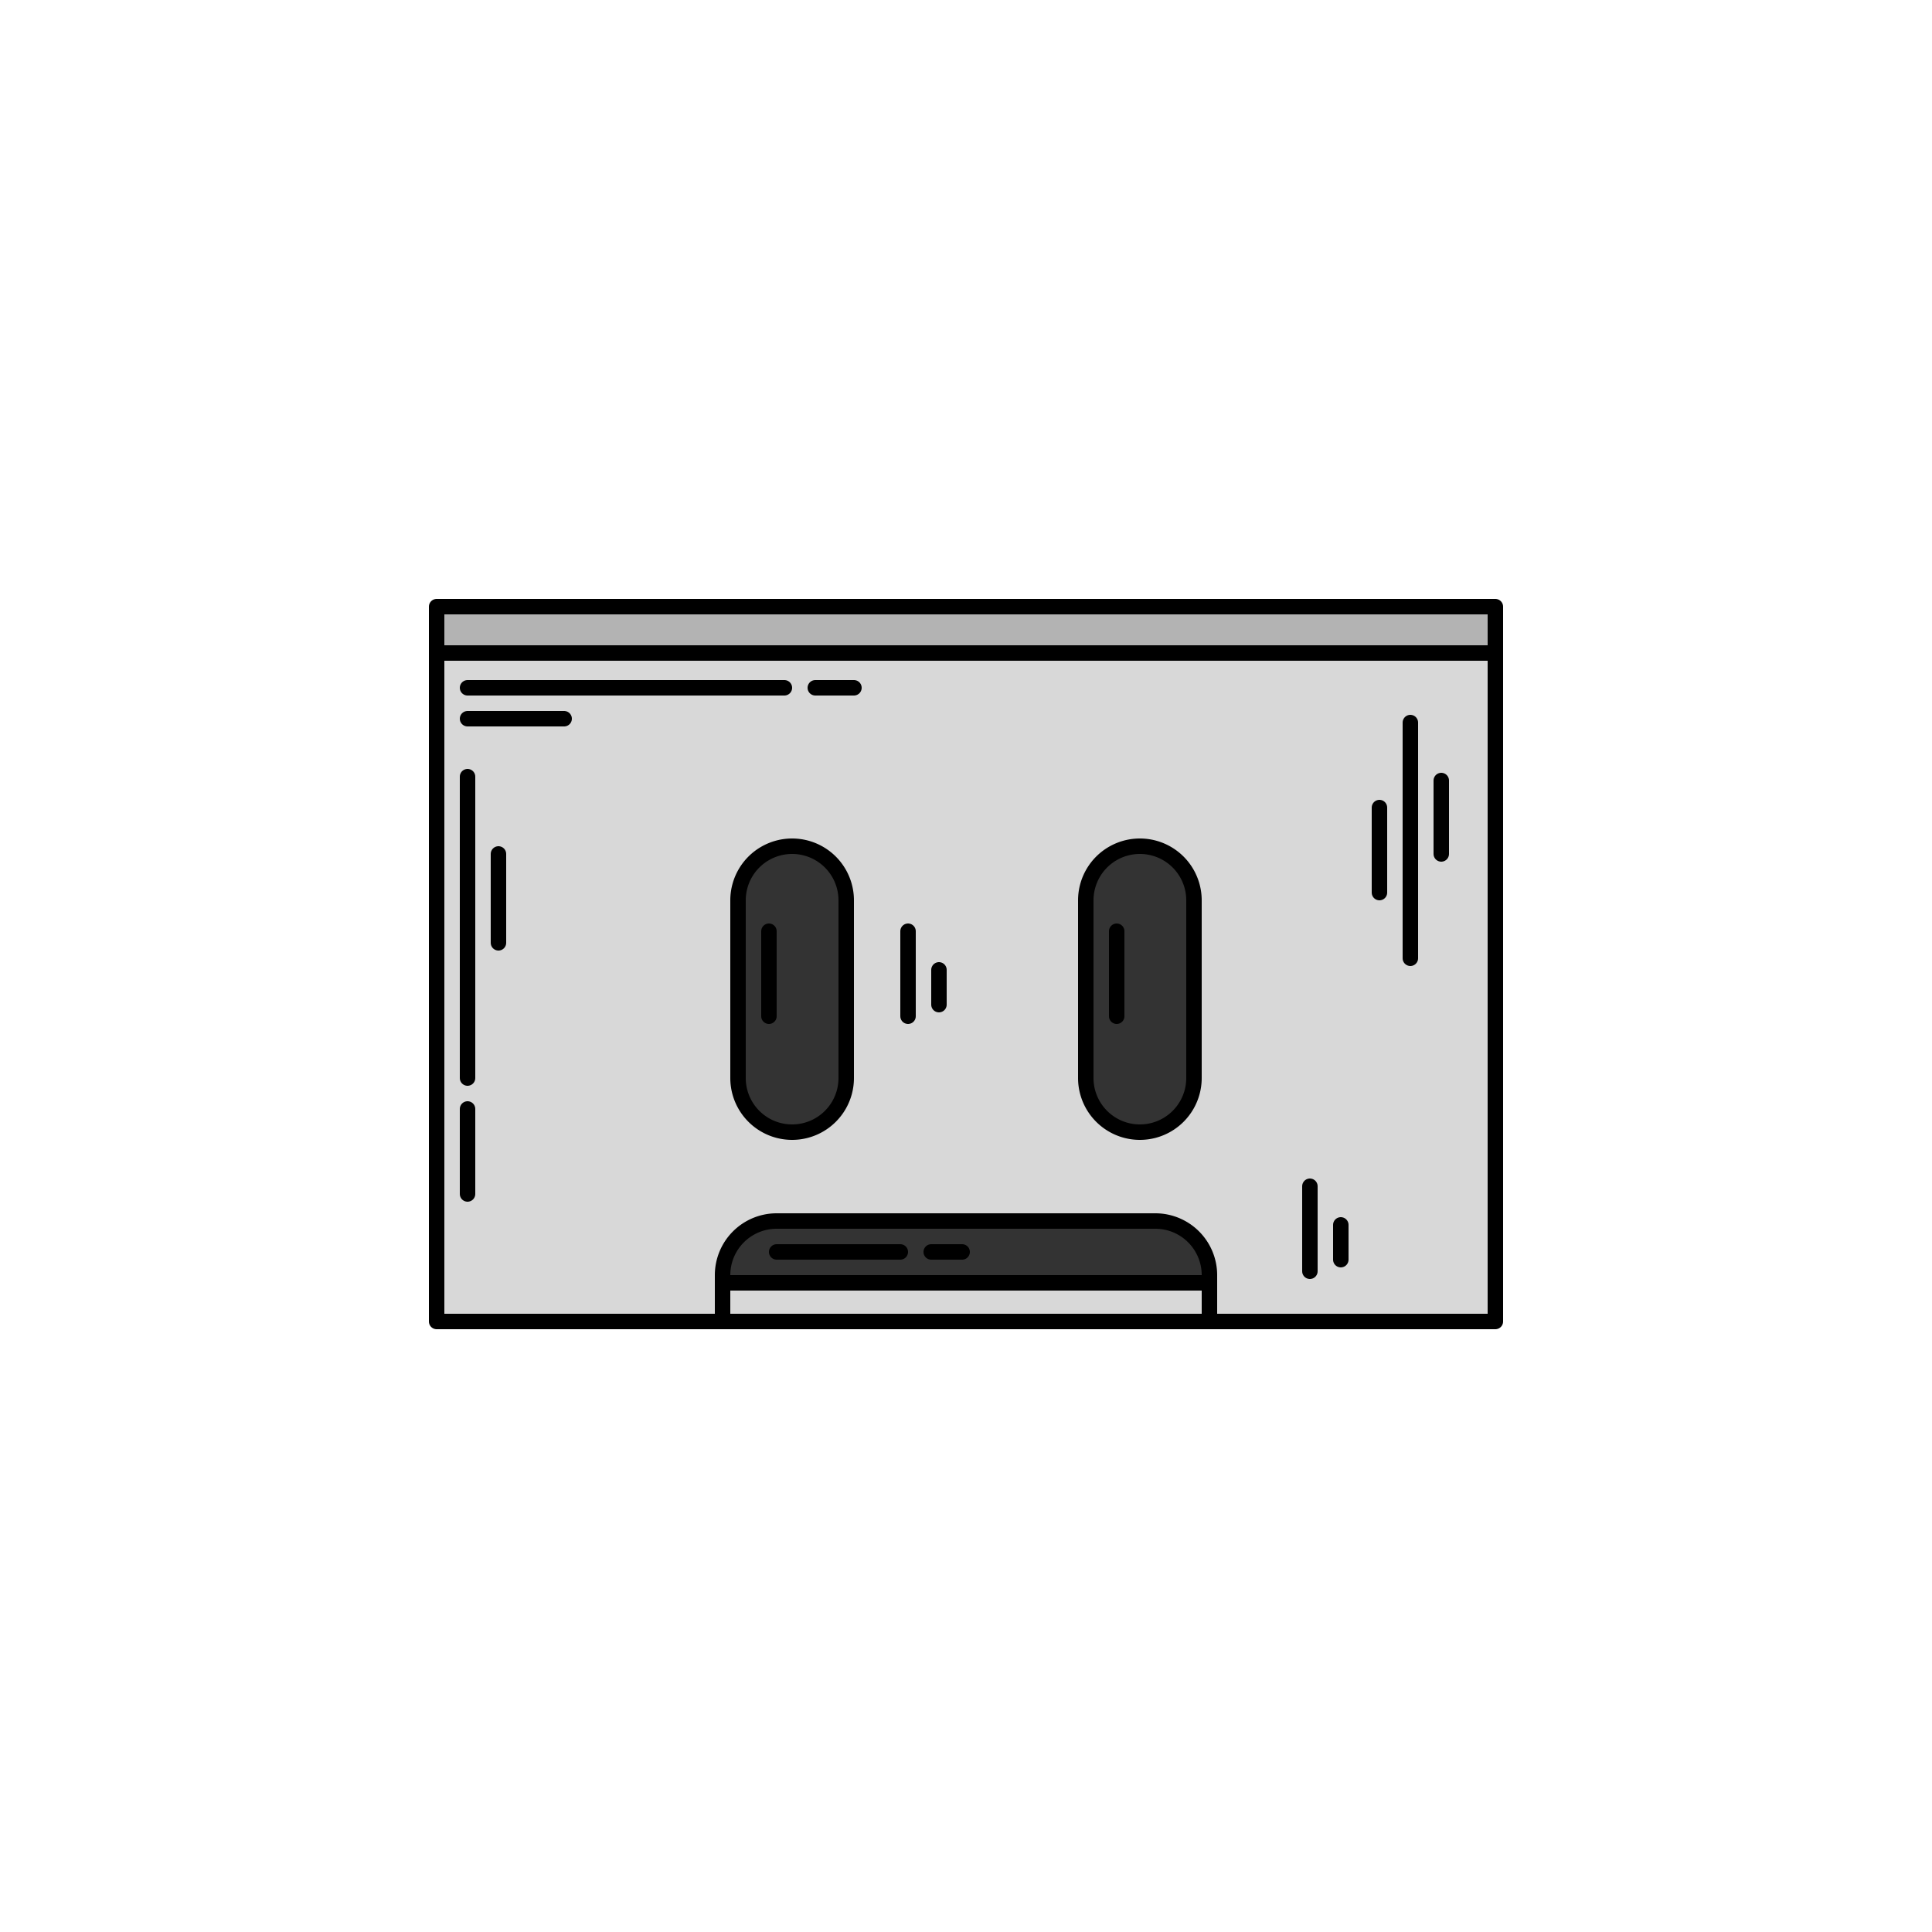 <svg xmlns="http://www.w3.org/2000/svg" width="500" height="500" viewBox="0 0 500 500"><defs><style>.a{fill:#fff;}.b{fill:#d8d8d8;}.b,.c,.d,.e{stroke:#000;stroke-linecap:round;stroke-linejoin:round;stroke-width:4px;}.c{fill:#b3b3b3;}.d{fill:#333;}.e{fill:red;}</style></defs><title>Asset 76</title><rect class="a" width="500" height="500"/><rect class="b" x="113" y="169" width="274" height="173"/><rect class="c" x="113" y="157" width="274" height="12"/><path class="d" d="M313,332H187v-2a14,14,0,0,1,14-14h98a14,14,0,0,1,14,14Z"/><rect class="b" x="187" y="332" width="126" height="10"/><line class="e" x1="203" y1="178" x2="121" y2="178"/><line class="e" x1="221" y1="178" x2="211" y2="178"/><line class="e" x1="233" y1="324" x2="201" y2="324"/><line class="e" x1="249" y1="324" x2="241" y2="324"/><line class="e" x1="146" y1="186" x2="121" y2="186"/><line class="b" x1="129" y1="221" x2="129" y2="244"/><line class="b" x1="121" y1="201" x2="121" y2="263"/><line class="b" x1="121" y1="211" x2="121" y2="279"/><line class="b" x1="121" y1="287" x2="121" y2="309"/><line class="b" x1="243" y1="251" x2="243" y2="260"/><line class="b" x1="235" y1="241" x2="235" y2="263"/><line class="b" x1="347" y1="317" x2="347" y2="326"/><line class="b" x1="339" y1="307" x2="339" y2="329"/><line class="b" x1="365" y1="187" x2="365" y2="248"/><line class="b" x1="357" y1="209" x2="357" y2="231"/><line class="b" x1="373" y1="202" x2="373" y2="221"/><path class="d" d="M219,233a14,14,0,0,0-28,0v46a14,14,0,0,0,28,0Z"/><path class="d" d="M309,279a14,14,0,0,1-28,0V233a14,14,0,0,1,28,0Z"/><line class="b" x1="199" y1="241" x2="199" y2="263"/><line class="b" x1="289" y1="241" x2="289" y2="263"/></svg>